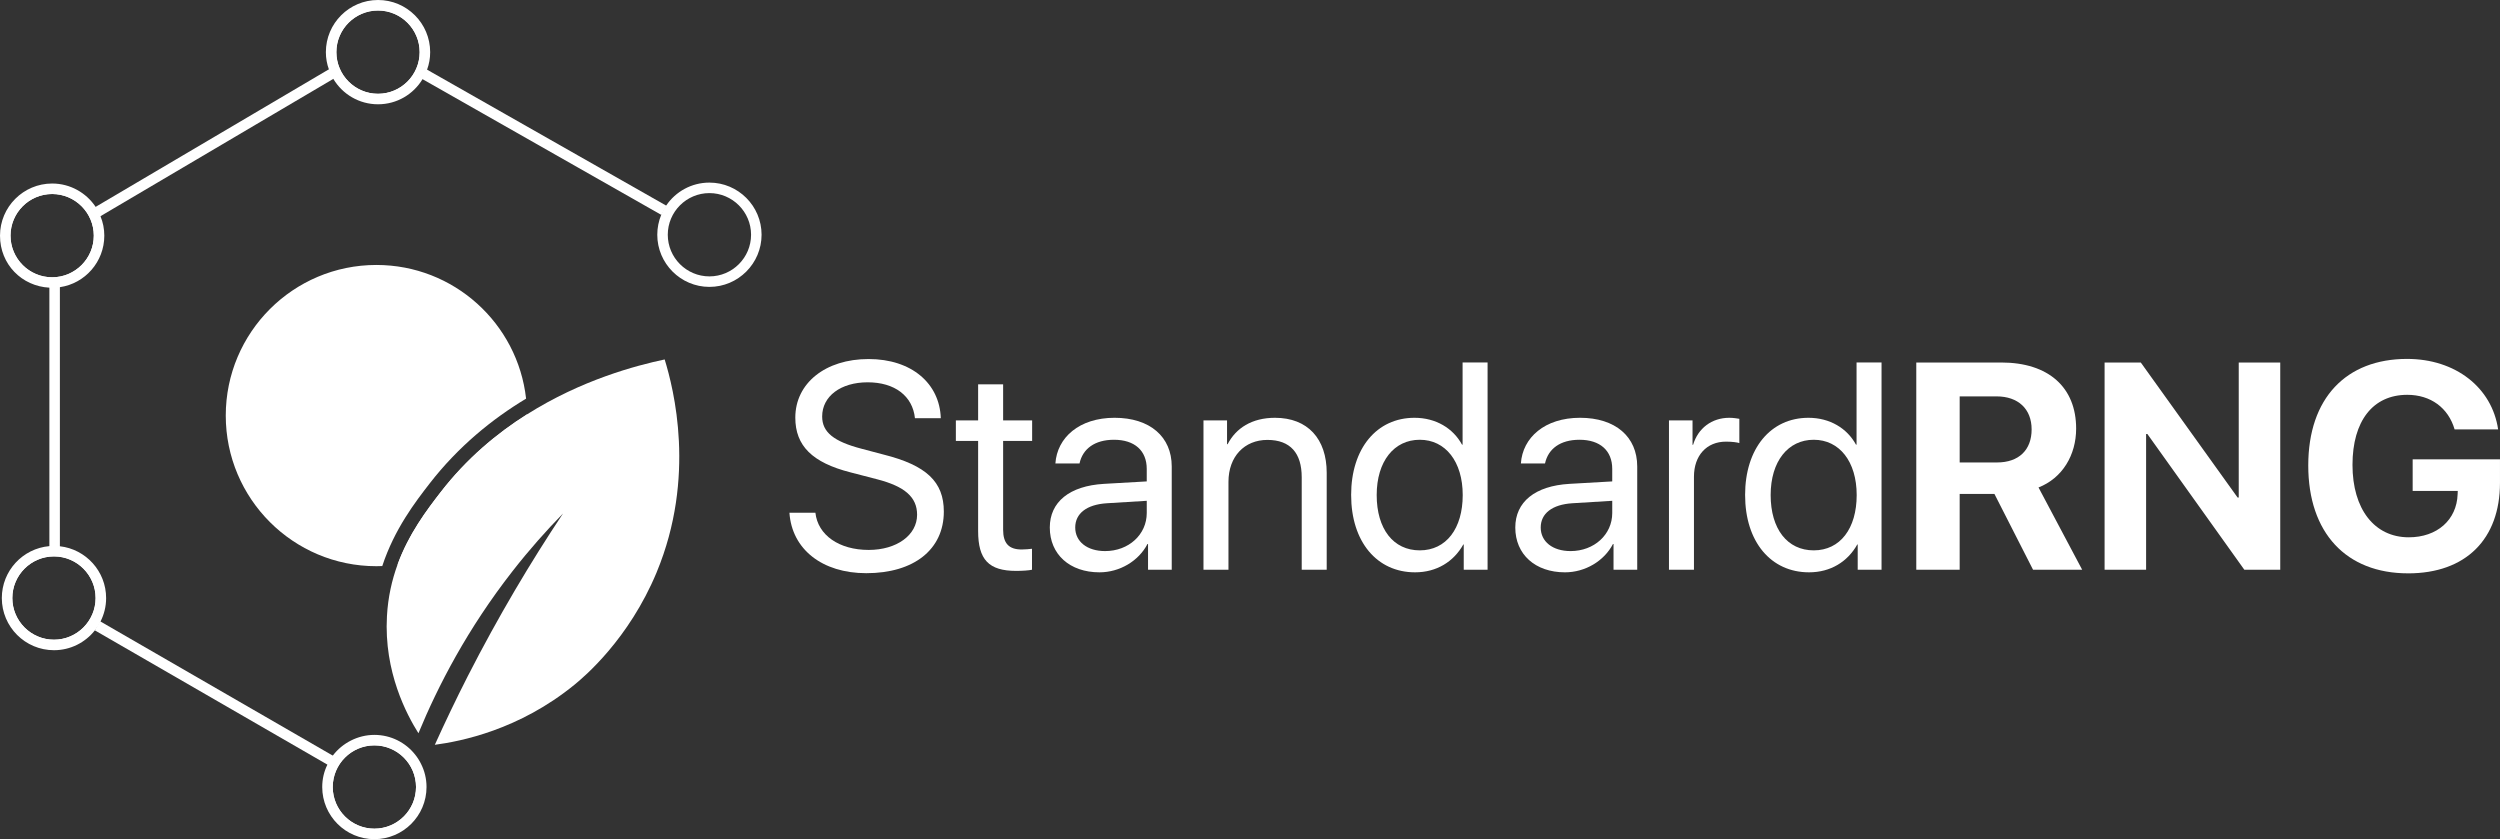 <?xml version="1.0" encoding="UTF-8"?> <svg xmlns="http://www.w3.org/2000/svg" id="Layer_1" data-name="Layer 1" viewBox="0 0 2280.92 765.63"><rect x="0" y="0" width="2280.92" height="765.63" fill="#333333" stroke="none"/><defs><style> .cls-1 { fill: #fff; } </style></defs><g><path class="cls-1" d="M743.95,467.8c2.23,20.44,21.62,33.94,48.62,33.94,25.55,0,44.16-13.5,44.16-32.11,0-15.99-11.14-25.82-36.56-32.37l-24.24-6.29c-34.86-8.91-50.32-24.24-50.32-49.93,0-31.45,27.52-53.46,66.83-53.46s64.87,22.28,65.91,53.99h-23.59c-2.1-20.31-18.48-32.76-43.11-32.76s-41.54,12.71-41.54,31.19c0,14.28,10.48,22.8,36.17,29.48l19.79,5.24c39.18,9.83,55.04,24.9,55.04,52.02,0,34.6-27.26,56.22-70.76,56.22-40.1,0-67.88-21.75-70.11-55.17h23.72Z"></path><path class="cls-1" d="M915.22,350.65v32.89h26.47v18.74h-26.47v80.98c0,12.45,5.24,18.08,16.91,18.08,2.62,0,7.86-.39,9.43-.66v19.13c-2.75.66-9.04,1.05-14.42,1.05-25.03,0-34.73-10.22-34.73-36.43v-82.16h-20.31v-18.74h20.31v-32.89h22.8Z"></path><path class="cls-1" d="M957.8,481.3c0-23.33,17.95-38,49.4-39.84l39.05-2.23v-11.4c0-16.64-11.01-26.6-29.88-26.6-17.56,0-28.57,8.26-31.45,21.62h-22.01c1.57-23.59,21.75-41.67,53.99-41.67s52.15,17.3,52.15,44.42v94.22h-21.62v-23.46h-.52c-8.12,15.59-25.42,25.82-43.77,25.82-27.13,0-45.34-16.38-45.34-40.88ZM1046.26,468.06v-11.14l-36.43,2.23c-18.35,1.18-28.83,9.3-28.83,22.15s10.88,21.49,27.26,21.49c21.49,0,38-15.07,38-34.73Z"></path><path class="cls-1" d="M1098.02,383.54h21.49v21.75h.52c7.6-14.68,22.15-24.11,43.24-24.11,29.88,0,47.17,19.26,47.17,50.19v88.45h-22.8v-84.39c0-22.01-10.35-34.07-31.32-34.07s-35.51,15.2-35.51,38.26v80.2h-22.8v-136.28Z"></path><path class="cls-1" d="M1232.73,451.68c0-42.72,23.46-70.5,57.79-70.5,19.53,0,35.25,9.57,43.38,24.5h.52v-74.96h22.8v189.09h-21.75v-23.06h-.39c-8.78,15.73-24.37,25.42-44.03,25.42-34.73,0-58.31-27.78-58.31-70.5ZM1256.05,451.68c0,30.93,15.2,50.45,39.31,50.45s39.18-19.92,39.18-50.45-15.72-50.45-39.18-50.45-39.31,19.66-39.31,50.45Z"></path><path class="cls-1" d="M1382.5,481.3c0-23.33,17.95-38,49.4-39.84l39.05-2.23v-11.4c0-16.64-11.01-26.6-29.88-26.6-17.56,0-28.57,8.26-31.45,21.62h-22.01c1.57-23.59,21.75-41.67,53.99-41.67s52.15,17.3,52.15,44.42v94.22h-21.62v-23.46h-.52c-8.12,15.59-25.42,25.82-43.77,25.82-27.13,0-45.34-16.38-45.34-40.88ZM1470.96,468.06v-11.14l-36.43,2.23c-18.35,1.18-28.83,9.3-28.83,22.15s10.88,21.49,27.26,21.49c21.49,0,38-15.07,38-34.73Z"></path><path class="cls-1" d="M1522.72,383.54h21.49v22.28h.52c4.46-15.07,17.04-24.64,33.02-24.64,3.93,0,7.34.66,9.17.92v22.15c-1.83-.66-6.68-1.31-12.19-1.31-17.69,0-29.22,12.71-29.22,31.97v84.92h-22.8v-136.28Z"></path><path class="cls-1" d="M1592.17,451.68c0-42.72,23.46-70.5,57.79-70.5,19.53,0,35.25,9.57,43.38,24.5h.52v-74.96h22.8v189.09h-21.75v-23.06h-.39c-8.78,15.73-24.37,25.42-44.03,25.42-34.73,0-58.31-27.78-58.31-70.5ZM1615.49,451.68c0,30.93,15.2,50.45,39.31,50.45s39.18-19.92,39.18-50.45-15.72-50.45-39.18-50.45-39.31,19.66-39.31,50.45Z"></path><path class="cls-1" d="M1787.94,519.82h-39.58v-189.09h77.45c43.51,0,68.4,22.93,68.4,60.28,0,24.24-12.58,45.21-34.33,53.73l39.84,75.09h-44.82l-35.25-69.19h-31.71v69.19ZM1787.94,421.93h34.07c19.92,0,31.58-11.4,31.58-30.14s-12.32-30.14-31.97-30.14h-33.68v60.28Z"></path><path class="cls-1" d="M1920.16,519.82v-189.09h33.02l88.32,123.18h1.05v-123.18h37.87v189.09h-32.76l-88.45-123.83h-1.18v123.83h-37.87Z"></path><path class="cls-1" d="M2197.05,523.1c-56.48,0-91.07-36.95-91.07-98.41s34.6-97.23,90.16-97.23c44.16,0,77.45,26.08,83.08,64.34h-39.71c-5.77-19.79-21.88-31.58-43.24-31.58-31.19,0-49.93,23.72-49.93,63.95s19.92,66.05,51.37,66.05c25.82,0,43.77-15.86,44.55-39.31l.13-3.01h-41.15v-28.83h79.67v21.36c0,51.5-31.19,82.69-83.87,82.69Z"></path></g><path class="cls-1" d="M480,363.7c-31.03,18.65-61.94,43.81-88,77.4-12.96,16.73-32.12,41.57-43.23,75.35-1.79.06-3.57.13-5.37.13-75.86,0-137.42-61.56-137.42-137.42s61.56-137.42,137.42-137.42c70.69,0,128.92,53.32,136.59,121.96"></path><path class="cls-1" d="M480.89,378.01v1.15c0,69.35-51.4,126.69-118.2,136.02,10.28-28.1,26.5-49.56,39.46-66.28,23.56-30.46,51.15-53.51,78.74-70.88"></path><path class="cls-1" d="M599.15,522.07c-25.42,61.18-66.28,95.53-74.97,102.61-50.7,41.38-103.96,51.73-127.46,54.85,9.26-20.43,19.22-41.31,30.01-62.51,28.03-54.85,57.53-104.34,86.97-148.53-15.2,15.52-30.78,33.02-46.17,52.75-40.93,52.43-67.81,104.27-85.76,147.76-10.53-16.79-31.61-55.81-28.73-106.83.96-17.49,4.59-33.07,9.64-47,10.28-28.09,26.5-49.55,39.46-66.28,23.56-30.45,51.15-53.51,78.74-70.88,49.68-31.42,99.42-44.51,125.54-50.06,8.24,26.88,28.8,107.15-7.28,194.12"></path><path class="cls-1" d="M344.89,4.79c-23.62,0-42.78,19.15-42.78,42.79,0,6.64,1.53,12.89,4.27,18.52l.07.12c.51,1.15,1.02,2.3,1.78,3.32,7.41,12.45,21.07,20.82,36.66,20.82,23.62,0,42.78-19.15,42.78-42.78s-19.16-42.79-42.78-42.79M344.89,85.57c-20.95,0-37.99-17.05-37.99-37.99s17.05-38,37.99-38,37.99,17.05,37.99,38-17.05,37.99-37.99,37.99"></path><path class="cls-1" d="M344.89,0c-26.24,0-47.58,21.33-47.58,47.58,0,5.49.96,10.79,2.75,15.7,1.02,3.06,2.36,5.94,4.09,8.69v.06c8.3,13.86,23.43,23.12,40.74,23.12s32.31-9.19,40.62-22.93c1.72-2.68,3.13-5.56,4.14-8.62v-.06c1.85-4.98,2.82-10.34,2.82-15.96,0-26.25-21.33-47.58-47.58-47.58M344.89,85.57c-20.95,0-37.99-17.05-37.99-37.99s17.05-38,37.99-38,37.99,17.05,37.99,38-17.05,37.99-37.99,37.99"></path><path class="cls-1" d="M647.25,166.6c-16.41,0-30.9,8.3-39.46,20.95-1.79,2.68-3.32,5.43-4.53,8.42v.07c-2.3,5.62-3.58,11.75-3.58,18.13,0,26.18,21.33,47.58,47.58,47.58s47.58-21.39,47.58-47.58-21.33-47.57-47.58-47.57M647.25,252.17c-20.95,0-37.99-17.05-37.99-38s17.05-37.99,37.99-37.99,38,17.05,38,37.99-17.05,38-38,38"></path><path class="cls-1" d="M47.58,172.16c-23.69,0-42.85,19.15-42.85,42.78s19.16,42.79,42.85,42.79,42.78-19.16,42.78-42.79-19.16-42.78-42.78-42.78M47.58,253c-20.95,0-37.99-17.05-37.99-38s17.05-37.99,37.99-37.99,37.99,17.05,37.99,37.99-17.05,38-37.99,38"></path><path class="cls-1" d="M91.64,197.25c-1.15-3-2.69-5.87-4.41-8.55-8.55-12.77-23.12-21.26-39.65-21.26-26.24,0-47.58,21.33-47.58,47.57s19.93,46.11,45.03,47.45h.06c.83.13,1.66.13,2.49.13,2.43,0,4.73-.19,7.03-.58h.06c22.93-3.38,40.49-23.18,40.49-47,0-6.25-1.21-12.26-3.51-17.75M47.58,253c-20.95,0-37.99-17.05-37.99-38s17.05-37.99,37.99-37.99,37.99,17.05,37.99,37.99-17.05,38-37.99,38"></path><path class="cls-1" d="M54.6,503.24c-1.79-.25-3.57-.38-5.37-.38-1.4,0-2.81.07-4.21.19-21.65,2.11-38.57,20.37-38.57,42.6,0,23.63,19.16,42.78,42.78,42.78s42.78-19.15,42.78-42.78c0-21.84-16.34-39.85-37.41-42.41M49.24,583.64c-20.95,0-37.99-17.05-37.99-37.99s17.05-38,37.99-38,37.99,17.05,37.99,38-17.05,37.99-37.99,37.99"></path><path class="cls-1" d="M54.66,498.4h-.06c-1.79-.19-3.51-.32-5.37-.32-1.4,0-2.81.06-4.15.19h-.06c-24.33,2.17-43.36,22.54-43.36,47.39,0,26.24,21.33,47.57,47.58,47.57,15.13,0,28.61-7.09,37.29-18.07,1.98-2.49,3.76-5.24,5.17-8.11,3.26-6.45,5.12-13.66,5.12-21.39,0-24.4-18.46-44.57-42.15-47.26M49.24,583.64c-20.95,0-37.99-17.05-37.99-37.99s17.05-38,37.99-38,37.99,17.05,37.99,38-17.05,37.99-37.99,37.99"></path><path class="cls-1" d="M377.59,694.95h-.07c-.25-.52-.64-1.02-1.02-1.53-7.73-10.98-20.5-18.14-34.93-18.14-23.62,0-42.78,19.15-42.78,42.79s19.16,42.78,42.78,42.78,42.78-19.15,42.78-42.78c0-8.49-2.49-16.48-6.76-23.12M341.57,756.05c-20.95,0-37.99-17.05-37.99-37.99s17.05-38,37.99-38,37.99,17.05,37.99,38-17.05,37.99-37.99,37.99"></path><path class="cls-1" d="M384.1,696.86c-1.47-3-3.26-5.81-5.37-8.43-8.68-10.91-22.09-17.94-37.16-17.94s-29.25,7.41-37.93,18.9c-1.91,2.49-3.64,5.24-4.92,8.17v.06c-3.07,6.19-4.73,13.09-4.73,20.44,0,26.24,21.33,47.57,47.58,47.57s47.58-21.33,47.58-47.57c0-7.6-1.79-14.81-5.05-21.2M341.57,756.05c-20.95,0-37.99-17.05-37.99-37.99s17.05-38,37.99-38,37.99,17.05,37.99,38-17.05,37.99-37.99,37.99"></path><rect class="cls-1" x="45.05" y="260.25" width="9.58" height="246.54"></rect><rect class="cls-1" x="190.81" y="509.29" width="9.58" height="246.54" transform="translate(-450.02 485.68) rotate(-60)"></rect><rect class="cls-1" x="69.3" y="125.11" width="254.27" height="9.58" transform="translate(-38.76 117.8) rotate(-30.53)"></rect><polygon class="cls-1" points="603.43 196.11 382.34 70.43 387.09 62.11 608.17 187.79 603.43 196.11"></polygon></svg> 